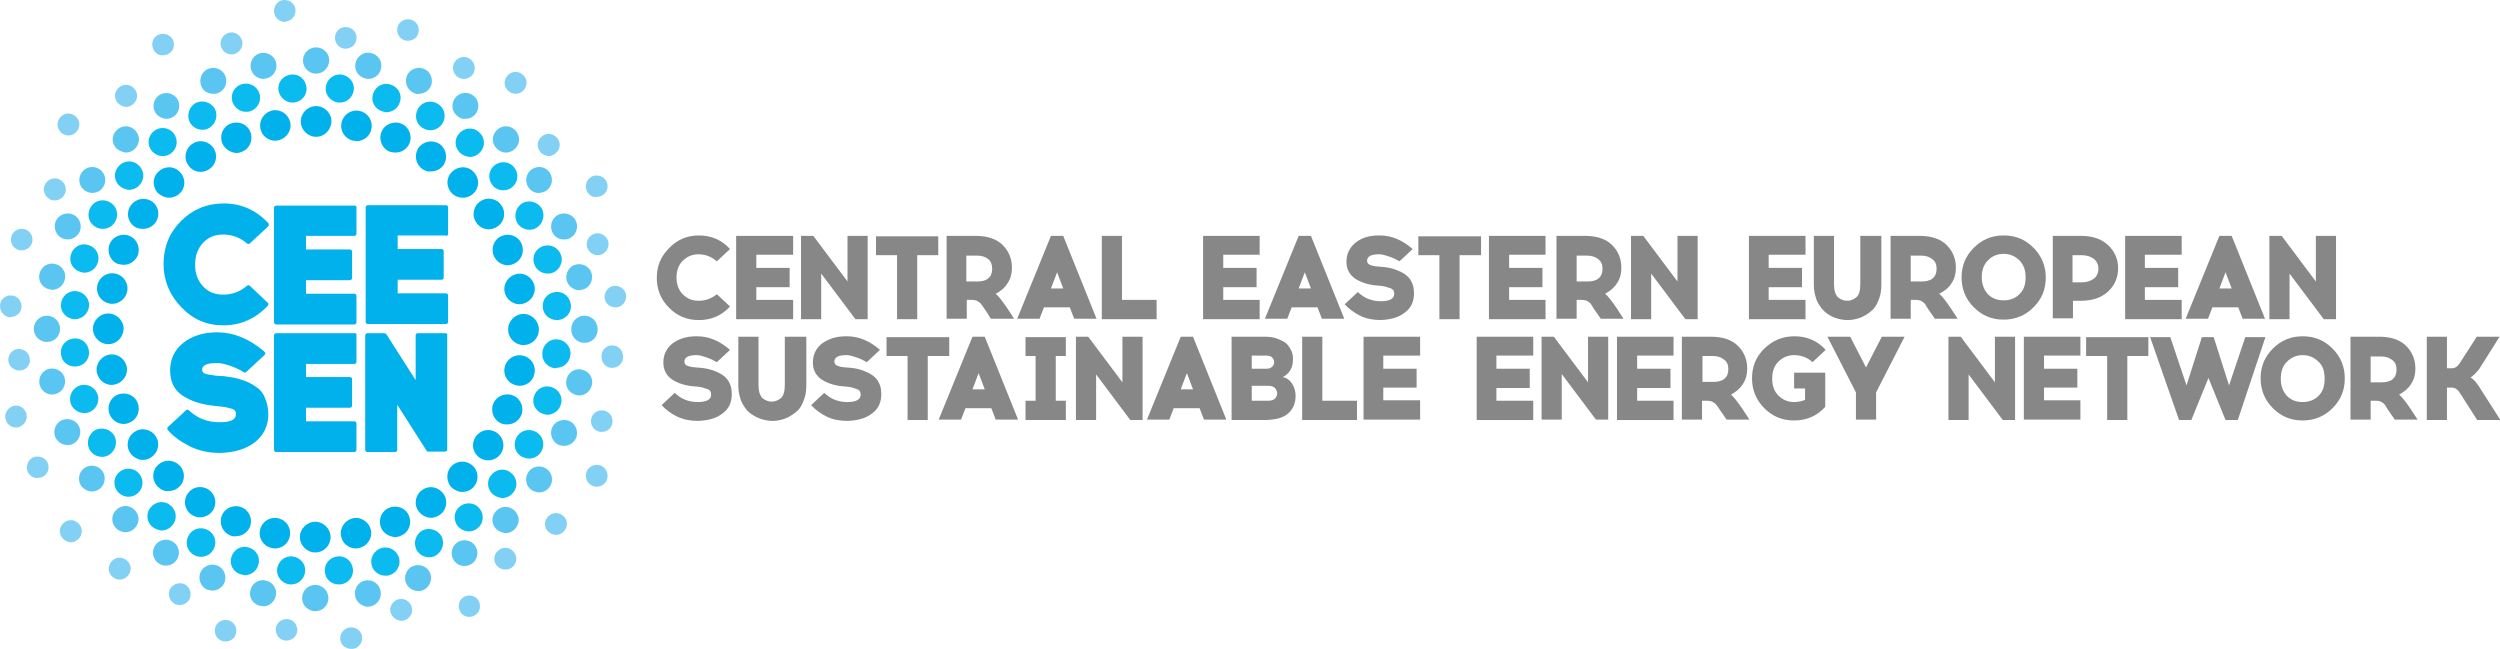 <?xml version="1.0" encoding="utf-8"?>
<!-- Generator: Adobe Illustrator 25.2.3, SVG Export Plug-In . SVG Version: 6.00 Build 0)  -->
<svg version="1.1" id="Layer_1" xmlns="http://www.w3.org/2000/svg" xmlns:xlink="http://www.w3.org/1999/xlink" x="0px" y="0px"
	 viewBox="0 0 570.2 148" style="enable-background:new 0 0 570.2 148;" xml:space="preserve">
<style type="text/css">
	.st0{fill:#878787;}
	.st1{fill:#00B1EB;}
	.st2{fill:#0BBBEF;}
	.st3{fill:#5BC5F2;}
	.st4{fill:#83D0F5;}
</style>
<g>
	<g>
		<g>
			<g>
				<path class="st0" d="M159.4,53.7c2.8,0,5.2,1,7.1,3.1l-3,2.8c-1.2-1-2.5-1.6-4.2-1.6c-1.4,0-2.6,0.5-3.6,1.5
					c-1,1-1.4,2.3-1.4,3.8c0,1.6,0.5,2.9,1.4,3.8c1,1,2.2,1.5,3.6,1.5c1.6,0,3-0.5,4.2-1.5l3,2.8c-1.9,2.1-4.3,3.1-7.1,3.1
					c-2.7,0-4.9-0.9-6.8-2.8c-1.9-1.9-2.8-4.2-2.8-6.8c0-2.7,0.9-4.9,2.8-6.8C154.5,54.6,156.8,53.7,159.4,53.7z"/>
				<path class="st0" d="M172.5,61.1h7.6v4.4h-7.6v2.9h8.4v4.4h-13V53.8h13v4.3h-8.4V61.1z"/>
				<path class="st0" d="M197.9,72.8h-2.8l-7.8-10.4v10.4h-4.6V53.8h2.8l7.8,10.4V53.8h4.6V72.8z"/>
				<path class="st0" d="M209.2,58.2v14.6h-4.6V58.2h-4.8v-4.3H214v4.3H209.2z"/>
				<path class="st0" d="M215.9,53.8h6.7c2.6,0,4.7,0.7,6.1,2.1c1.4,1.4,2.1,3.1,2.1,5.2c0,1.3-0.3,2.5-1,3.5
					c-0.6,1-1.5,1.8-2.7,2.4c0.6,0.5,1.5,1.6,2.7,3.4l1.5,2.3H226l-1-1.6c-0.6-0.8-0.9-1.4-1.2-1.7c-0.2-0.3-0.5-0.5-0.8-0.7
					c-0.3-0.2-0.8-0.3-1.4-0.3h-1.1v4.3h-4.6V53.8z M220.4,58.2v6h2.5c1.1,0,1.9-0.2,2.5-0.7c0.6-0.5,0.9-1.2,0.9-2.2
					c0-1-0.3-1.7-0.9-2.2c-0.6-0.5-1.5-0.8-2.5-0.8H220.4z"/>
				<path class="st0" d="M238.1,70.1l-1,2.6H232l7.7-18.9h2.8l7.6,18.9H245l-1-2.6H238.1z M241.1,62.1l-1.4,3.7h2.8L241.1,62.1z"/>
				<path class="st0" d="M263.8,72.8h-12.5V53.8h4.6v14.6h7.9V72.8z"/>
			</g>
			<g>
				<path class="st0" d="M279,61.1h7.6v4.4H279v2.9h8.3v4.4h-12.9V53.8h12.9v4.3H279V61.1z"/>
				<path class="st0" d="M294.6,70.1l-1,2.6h-5.1l7.7-18.9h2.8l7.6,18.9h-5.1l-1-2.6H294.6z M297.6,62.1l-1.4,3.7h2.8L297.6,62.1z"
					/>
				<path class="st0" d="M314.5,53.7h0.2c2.6,0,5.1,1,7.5,3.1l-3,2.8c-0.7-0.4-1.5-0.8-2.4-1.1c-0.9-0.3-1.6-0.5-2.1-0.5h-0.2
					c-1.8,0-2.7,0.5-2.7,1.5c0,0.2,0.1,0.4,0.2,0.6c0.2,0.2,0.4,0.3,0.7,0.4c0.3,0.1,0.6,0.2,0.8,0.2c0.2,0,0.5,0.1,0.9,0.1l1.2,0.1
					c1,0.1,1.9,0.3,2.7,0.6c0.8,0.3,1.5,0.6,2.2,1.1c0.7,0.5,1.2,1.1,1.5,1.8c0.4,0.8,0.5,1.6,0.5,2.6c0,1.8-0.7,3.3-2.1,4.3
					c-1.4,1.1-3.2,1.6-5.5,1.7H315c-1.8,0-3.4-0.3-4.8-1c-1.4-0.7-2.6-1.6-3.5-2.6l3-2.8c1.4,1.4,3.2,2.1,5.2,2.1h0.1
					c2,0,3-0.6,3-1.7c0-0.3-0.1-0.6-0.2-0.8c-0.2-0.2-0.4-0.4-0.8-0.5c-0.3-0.1-0.7-0.2-0.9-0.3c-0.3-0.1-0.6-0.1-1.1-0.2l-1.2-0.1
					c-2-0.2-3.6-0.8-4.8-1.6c-1.2-0.9-1.9-2.1-1.9-3.8c0-1.8,0.7-3.2,2-4.3C310.6,54.2,312.3,53.7,314.5,53.7z"/>
				<path class="st0" d="M332.9,58.2v14.6h-4.6V58.2h-4.8v-4.3h14.3v4.3H332.9z"/>
				<path class="st0" d="M344.2,61.1h7.6v4.4h-7.6v2.9h8.3v4.4h-12.9V53.8h12.9v4.3h-8.3V61.1z"/>
				<path class="st0" d="M355,53.8h6.6c2.6,0,4.7,0.7,6.1,2.1c1.4,1.4,2.1,3.1,2.1,5.2c0,1.3-0.3,2.5-1,3.5c-0.6,1-1.6,1.8-2.7,2.4
					c0.6,0.5,1.5,1.6,2.7,3.4l1.5,2.3h-5.2l-1.1-1.6c-0.6-0.8-0.9-1.4-1.1-1.7c-0.2-0.3-0.5-0.5-0.8-0.7c-0.3-0.2-0.8-0.3-1.4-0.3
					h-1.1v4.3H355V53.8z M359.6,58.2v6h2.5c1,0,1.9-0.2,2.5-0.7c0.6-0.5,0.9-1.2,0.9-2.2c0-1-0.3-1.7-1-2.2
					c-0.6-0.5-1.5-0.8-2.5-0.8H359.6z"/>
				<path class="st0" d="M387.2,72.8h-2.8l-7.8-10.4v10.4H372V53.8h2.8l7.8,10.4V53.8h4.6V72.8z"/>
			</g>
			<g>
				<path class="st0" d="M403.4,61.1h7.6v4.4h-7.6v2.9h8.4v4.4h-12.9V53.8h12.9v4.3h-8.4V61.1z"/>
				<path class="st0" d="M429.1,53.8V65c0,1.3-0.2,2.5-0.7,3.6c-0.4,1.1-1,1.9-1.8,2.5c-0.7,0.6-1.6,1.1-2.4,1.4
					c-0.9,0.3-1.8,0.5-2.8,0.5c-1,0-1.9-0.2-2.8-0.5c-0.9-0.3-1.7-0.8-2.4-1.4c-0.7-0.6-1.3-1.5-1.8-2.5c-0.4-1.1-0.7-2.2-0.7-3.6
					V53.8h4.6v11c0,1.4,0.3,2.4,0.9,3c0.6,0.5,1.3,0.8,2.1,0.8c0.8,0,1.5-0.3,2.1-0.8c0.6-0.5,0.9-1.5,0.9-3v-11H429.1z"/>
				<path class="st0" d="M431.2,53.8h6.7c2.6,0,4.7,0.7,6.1,2.1c1.4,1.4,2.1,3.1,2.1,5.2c0,1.3-0.3,2.5-1,3.5
					c-0.6,1-1.6,1.8-2.8,2.4c0.6,0.5,1.5,1.6,2.7,3.4l1.5,2.3h-5.2l-1.1-1.6c-0.6-0.8-0.9-1.4-1.1-1.7c-0.2-0.3-0.5-0.5-0.8-0.7
					c-0.3-0.2-0.8-0.3-1.4-0.3h-1.1v4.3h-4.6V53.8z M435.8,58.2v6h2.5c1,0,1.9-0.2,2.5-0.7c0.6-0.5,0.9-1.2,0.9-2.2
					c0-1-0.3-1.7-1-2.2c-0.6-0.5-1.5-0.8-2.5-0.8H435.8z"/>
				<path class="st0" d="M450.2,56.5c1.9-1.9,4.1-2.8,6.8-2.8c2.7,0,4.9,0.9,6.8,2.8c1.9,1.9,2.8,4.2,2.8,6.8c0,2.7-0.9,4.9-2.8,6.8
					c-1.9,1.9-4.2,2.8-6.8,2.8c-2.7,0-4.9-0.9-6.8-2.8c-1.9-1.9-2.8-4.2-2.8-6.8C447.4,60.6,448.3,58.4,450.2,56.5z M460.6,59.4
					c-1-1-2.2-1.5-3.6-1.5c-1.4,0-2.7,0.5-3.6,1.5c-1,1-1.4,2.3-1.4,3.8c0,1.6,0.5,2.9,1.4,3.9c1,1,2.2,1.4,3.6,1.4
					c1.5,0,2.7-0.5,3.6-1.4c1-1,1.4-2.2,1.4-3.9C462,61.7,461.6,60.4,460.6,59.4z"/>
				<path class="st0" d="M468.2,53.8h6.4c2.7,0,4.7,0.7,6.2,2.1c1.5,1.4,2.3,3.2,2.3,5.3c0,2.1-0.8,3.9-2.3,5.3
					c-1.5,1.4-3.6,2.1-6.2,2.1h-1.8v4h-4.6V53.8z M472.7,64.4h2.1c1.1,0,2-0.3,2.7-0.8c0.7-0.5,1.1-1.3,1.1-2.3c0-1-0.4-1.8-1.1-2.3
					c-0.7-0.5-1.6-0.8-2.7-0.8h-2.1V64.4z"/>
				<path class="st0" d="M489.2,61.1h7.6v4.4h-7.6v2.9h8.4v4.4h-12.9V53.8h12.9v4.3h-8.4V61.1z"/>
				<path class="st0" d="M504.6,70.1l-1,2.6h-5.1l7.7-18.9h2.8l7.6,18.9h-5.1l-1-2.6H504.6z M507.6,62.1l-1.4,3.7h2.8L507.6,62.1z"
					/>
				<path class="st0" d="M532.8,72.8H530l-7.8-10.4v10.4h-4.6V53.8h2.8l7.8,10.4V53.8h4.6V72.8z"/>
			</g>
			<g>
				<path class="st0" d="M158.8,76.7h0.2c2.6,0,5.1,1,7.5,3.1l-3,2.8c-0.7-0.4-1.5-0.8-2.4-1.1c-0.9-0.3-1.6-0.5-2.1-0.5h-0.2
					c-1.8,0-2.7,0.5-2.7,1.5c0,0.2,0.1,0.4,0.2,0.6c0.1,0.2,0.4,0.3,0.7,0.4c0.3,0.1,0.6,0.2,0.8,0.2c0.2,0,0.5,0.1,0.9,0.1l1.2,0.1
					c1,0.1,1.9,0.3,2.8,0.6c0.8,0.3,1.5,0.6,2.2,1.1c0.7,0.5,1.2,1.1,1.5,1.8c0.4,0.8,0.5,1.6,0.5,2.6c0,1.8-0.7,3.3-2.1,4.3
					c-1.4,1.1-3.2,1.6-5.5,1.7h-0.1c-1.8,0-3.3-0.3-4.8-1c-1.4-0.7-2.6-1.6-3.5-2.6l3-2.8c1.4,1.4,3.2,2.1,5.2,2.1h0.1
					c2,0,3-0.6,3-1.7c0-0.3-0.1-0.6-0.2-0.8c-0.2-0.2-0.4-0.4-0.8-0.5c-0.3-0.1-0.7-0.2-0.9-0.3c-0.3-0.1-0.6-0.1-1.1-0.2l-1.2-0.1
					c-2-0.2-3.6-0.8-4.8-1.6c-1.2-0.9-1.9-2.1-1.9-3.8c0-1.8,0.7-3.2,2-4.3C154.9,77.2,156.7,76.7,158.8,76.7z"/>
				<path class="st0" d="M183.9,76.8V88c0,1.3-0.2,2.5-0.7,3.6c-0.4,1.1-1,1.9-1.8,2.5c-0.8,0.6-1.6,1.1-2.4,1.4
					c-0.9,0.3-1.8,0.5-2.8,0.5c-1,0-1.9-0.2-2.8-0.5c-0.9-0.3-1.7-0.8-2.5-1.4c-0.7-0.6-1.3-1.5-1.8-2.5c-0.4-1.1-0.7-2.2-0.7-3.6
					V76.8h4.6v11c0,1.4,0.3,2.4,0.9,3c0.6,0.5,1.3,0.8,2.1,0.8c0.8,0,1.5-0.3,2.1-0.8c0.6-0.5,0.9-1.5,0.9-3v-11H183.9z"/>
				<path class="st0" d="M193,76.7h0.2c2.6,0,5.1,1,7.5,3.1l-3,2.8c-0.7-0.4-1.5-0.8-2.4-1.1c-0.9-0.3-1.6-0.5-2.1-0.5H193
					c-1.8,0-2.7,0.5-2.7,1.5c0,0.2,0.1,0.4,0.2,0.6c0.2,0.2,0.4,0.3,0.7,0.4c0.3,0.1,0.6,0.2,0.8,0.2c0.2,0,0.5,0.1,0.9,0.1l1.2,0.1
					c1,0.1,1.9,0.3,2.7,0.6c0.8,0.3,1.5,0.6,2.2,1.1c0.7,0.5,1.2,1.1,1.5,1.8c0.4,0.8,0.5,1.6,0.5,2.6c0,1.8-0.7,3.3-2.1,4.3
					c-1.4,1.1-3.2,1.6-5.5,1.7h-0.1c-1.8,0-3.4-0.3-4.8-1c-1.4-0.7-2.6-1.6-3.5-2.6l3-2.8c1.4,1.4,3.2,2.1,5.2,2.1h0.1
					c2,0,3-0.6,3-1.7c0-0.3-0.1-0.6-0.2-0.8c-0.2-0.2-0.4-0.4-0.8-0.5c-0.3-0.1-0.7-0.2-0.9-0.3c-0.3-0.1-0.6-0.1-1.1-0.2l-1.2-0.1
					c-2-0.2-3.6-0.8-4.8-1.6c-1.2-0.9-1.9-2.1-1.9-3.8c0-1.8,0.7-3.2,2-4.3C189.1,77.2,190.8,76.7,193,76.7z"/>
				<path class="st0" d="M211.6,81.2v14.6H207V81.2h-4.8v-4.3h14.3v4.3H211.6z"/>
				<path class="st0" d="M220.2,93.1l-1,2.6h-5.1l7.7-18.9h2.8l7.6,18.9h-5.1l-1-2.6H220.2z M223.2,85.1l-1.4,3.7h2.8L223.2,85.1z"
					/>
				<path class="st0" d="M240.8,91.4h2.3v4.4h-9.2v-4.4h2.3V81.2h-2.3v-4.3h9.2v4.3h-2.3V91.4z"/>
				<path class="st0" d="M260.6,95.8h-2.8L250,85.4v10.4h-4.6V76.8h2.8l7.8,10.4V76.8h4.6V95.8z"/>
				<path class="st0" d="M267.7,93.1l-1,2.6h-5.1l7.7-18.9h2.8l7.6,18.9h-5.1l-1-2.6H267.7z M270.7,85.1l-1.4,3.7h2.8L270.7,85.1z"
					/>
				<path class="st0" d="M280.9,76.8h7.5c1.1,0,2,0.1,2.8,0.4c0.8,0.3,1.4,0.6,1.9,0.9c0.5,0.4,0.8,0.8,1.1,1.3
					c0.3,0.5,0.5,0.9,0.6,1.4c0.1,0.4,0.1,0.8,0.1,1.2c0,1.9-0.8,3.2-2.3,4c0.9,0.2,1.6,0.7,2.1,1.5c0.5,0.8,0.8,1.7,0.8,2.8
					c0,1.7-0.6,3-1.7,4c-1.1,1-3,1.5-5.5,1.5h-7.4V76.8z M285.5,81.2v2.9h3.4c0.6,0,1-0.2,1.3-0.5c0.3-0.3,0.4-0.6,0.4-1
					c0-0.4-0.1-0.7-0.4-1c-0.2-0.3-0.7-0.5-1.3-0.5H285.5z M285.5,88v3.4h3.8c0.7,0,1.2-0.2,1.5-0.5c0.3-0.3,0.5-0.7,0.5-1.2
					c0-0.4-0.2-0.8-0.5-1.2c-0.3-0.3-0.8-0.5-1.4-0.5H285.5z"/>
				<path class="st0" d="M309.5,95.8H297V76.8h4.6v14.6h7.9V95.8z"/>
				<path class="st0" d="M315.5,84.1h7.6v4.3h-7.6v2.9h8.4v4.4h-12.9V76.8h12.9v4.3h-8.4V84.1z"/>
			</g>
			<g>
				<path class="st0" d="M341.3,84.1h7.6v4.4h-7.6v2.9h8.4v4.4h-12.9V76.8h12.9v4.3h-8.4V84.1z"/>
				<path class="st0" d="M366.7,95.7H364l-7.8-10.4v10.4h-4.6V76.8h2.8l7.8,10.4V76.8h4.6V95.7z"/>
				<path class="st0" d="M373.4,84.1h7.6v4.4h-7.6v2.9h8.3v4.4h-12.9V76.8h12.9v4.3h-8.3V84.1z"/>
				<path class="st0" d="M383.7,76.8h6.6c2.6,0,4.7,0.7,6.1,2.1c1.4,1.4,2.1,3.1,2.1,5.2c0,1.3-0.3,2.5-1,3.5
					c-0.6,1-1.6,1.8-2.7,2.4c0.6,0.5,1.5,1.6,2.7,3.4l1.5,2.3h-5.2l-1.1-1.6c-0.6-0.8-0.9-1.4-1.2-1.7c-0.2-0.3-0.5-0.5-0.8-0.7
					c-0.3-0.2-0.8-0.3-1.4-0.3h-1.1v4.3h-4.6V76.8z M388.3,81.1v6h2.5c1,0,1.9-0.2,2.5-0.7c0.6-0.5,0.9-1.2,0.9-2.2
					c0-1-0.3-1.7-1-2.2c-0.6-0.5-1.5-0.8-2.5-0.8H388.3z"/>
				<path class="st0" d="M409.3,76.7c2.8,0,5.2,1,7.1,3.1l-3,2.8c-1.1-1-2.5-1.6-4.2-1.6c-1.4,0-2.6,0.5-3.6,1.5
					c-1,1-1.4,2.3-1.4,3.9c0,1.6,0.5,2.9,1.4,3.8c1,1,2.2,1.5,3.6,1.5c0.9,0,1.8-0.2,2.5-0.5v-2.6h-2.5V85h7.1v7.8
					c-1.9,2.1-4.3,3.1-7.1,3.1c-2.7,0-4.9-0.9-6.8-2.8c-1.9-1.9-2.8-4.2-2.8-6.8c0-2.7,0.9-4.9,2.8-6.8
					C404.4,77.6,406.6,76.7,409.3,76.7z"/>
				<path class="st0" d="M427.9,95.7h-4.6v-6.2l-6.5-12.7h5.2l3.6,7l3.6-7h5.2l-6.5,12.7V95.7z"/>
			</g>
			<g>
				<path class="st0" d="M459.6,95.8h-2.8L449,85.4v10.4h-4.6V76.8h2.8l7.8,10.4V76.8h4.6V95.8z"/>
				<path class="st0" d="M466.2,84.1h7.6v4.3h-7.6v2.9h8.3v4.4h-12.9V76.8h12.9v4.3h-8.3V84.1z"/>
				<path class="st0" d="M485.2,81.2v14.6h-4.6V81.2h-4.8v-4.3H490v4.3H485.2z"/>
				<path class="st0" d="M510.4,95.8h-2.8l-3.9-9.6l-3.9,9.6h-2.8l-6.6-18.9h4.6l3.7,11l3.5-11h2.7l3.5,11l3.7-11h4.6L510.4,95.8z"
					/>
				<path class="st0" d="M518.4,79.5c1.9-1.9,4.1-2.8,6.8-2.8c2.7,0,4.9,0.9,6.8,2.8c1.9,1.9,2.8,4.2,2.8,6.8c0,2.7-0.9,4.9-2.8,6.8
					c-1.9,1.9-4.2,2.8-6.8,2.8c-2.7,0-4.9-0.9-6.8-2.8c-1.9-1.9-2.8-4.2-2.8-6.8C515.6,83.6,516.5,81.4,518.4,79.5z M528.8,82.5
					c-1-1-2.2-1.5-3.6-1.5c-1.4,0-2.6,0.5-3.6,1.5c-1,1-1.4,2.3-1.4,3.9c0,1.6,0.5,2.9,1.4,3.9c1,1,2.2,1.4,3.6,1.4
					c1.5,0,2.7-0.5,3.6-1.4c1-1,1.4-2.2,1.4-3.9C530.2,84.7,529.8,83.4,528.8,82.5z"/>
				<path class="st0" d="M536.1,76.8h6.6c2.6,0,4.7,0.7,6.1,2.1c1.4,1.4,2.1,3.1,2.1,5.2c0,1.3-0.3,2.5-1,3.5
					c-0.6,1-1.6,1.8-2.7,2.4c0.6,0.5,1.5,1.6,2.7,3.4l1.5,2.3h-5.2l-1.1-1.6c-0.6-0.8-0.9-1.4-1.1-1.7c-0.2-0.3-0.5-0.5-0.8-0.7
					c-0.3-0.2-0.8-0.3-1.4-0.3h-1.1v4.3h-4.6V76.8z M540.7,81.2v6h2.5c1,0,1.9-0.2,2.5-0.7c0.6-0.5,0.9-1.2,0.9-2.2
					c0-1-0.3-1.7-1-2.2c-0.6-0.5-1.5-0.8-2.5-0.8H540.7z"/>
				<path class="st0" d="M565,95.8l-3.9-6.1c-0.3-0.5-0.6-0.8-0.9-1c-0.3-0.2-0.6-0.3-1.1-0.3h-1v7.4h-4.6V76.8h4.6V84h1
					c0.5,0,0.8-0.1,1.1-0.3c0.3-0.2,0.6-0.5,0.9-1l3.8-5.9h5.2l-4.6,7.3c-0.6,0.8-1.3,1.5-2,2c0.7,0.4,1.3,1.1,2,2.2l4.8,7.5H565z"
					/>
			</g>
		</g>
	</g>
	<g>
		<g>
			<path class="st1" d="M71.9,126c-1.9,0-3.5-1.6-3.5-3.5l0,0c0-1.9,1.6-3.5,3.5-3.5l0,0c1.9,0,3.5,1.6,3.5,3.5l0,0
				C75.4,124.4,73.9,126,71.9,126L71.9,126C72,126,71.9,126,71.9,126z M77.8,122.3c-0.4-1.9,0.9-3.7,2.7-4.1l0,0
				c1.9-0.4,3.7,0.9,4.1,2.7l0,0c0.4,1.9-0.9,3.7-2.7,4.1l0,0c-0.2,0-0.4,0.1-0.7,0.1l0,0C79.6,125.1,78.1,124,77.8,122.3z M62,125
				c-1.9-0.4-3.1-2.2-2.7-4.1l0,0c0.4-1.9,2.2-3.1,4.1-2.7l0,0c1.9,0.4,3.1,2.2,2.7,4.1l0,0c-0.3,1.7-1.8,2.8-3.4,2.8l0,0
				C62.5,125.1,62.3,125,62,125z M86.9,120.3c-0.7-1.8,0.1-3.8,1.9-4.5l0,0l0,0l0,0c1.8-0.7,3.8,0.1,4.5,1.9l0,0
				c0.7,1.8-0.1,3.8-1.9,4.5l0,0c-0.4,0.2-0.9,0.3-1.3,0.3l0,0C88.7,122.4,87.4,121.6,86.9,120.3z M52.5,122.1
				c-1.8-0.7-2.6-2.8-1.9-4.5l0,0c0.7-1.8,2.8-2.6,4.5-1.9l0,0c1.8,0.7,2.6,2.8,1.9,4.5l0,0c-0.6,1.3-1.8,2.1-3.2,2.1l0,0
				C53.4,122.4,52.9,122.3,52.5,122.1z M95.4,116.5c-1.1-1.6-0.6-3.8,1-4.8l0,0l0,0l0,0c1.6-1.1,3.7-0.6,4.8,1l0,0
				c1.1,1.6,0.6,3.8-1,4.8l0,0c-0.6,0.4-1.3,0.6-1.9,0.6l0,0C97.2,118.1,96.1,117.5,95.4,116.5z M43.7,117.4c-1.6-1.1-2-3.2-0.9-4.8
				l0,0c1.1-1.6,3.2-2,4.8-0.9l0,0l0,0l0,0c1.6,1.1,2,3.2,0.9,4.8l0,0c-0.7,1-1.8,1.5-2.9,1.5l0,0C45,118,44.3,117.8,43.7,117.4z
				 M103,111.2c-1.3-1.4-1.3-3.6,0-4.9l0,0c1.4-1.4,3.6-1.3,4.9,0l0,0c1.4,1.4,1.3,3.6,0,4.9l0,0c-0.7,0.7-1.6,1-2.5,1l0,0
				C104.6,112.2,103.7,111.8,103,111.2z M36,111c-1.4-1.4-1.4-3.6,0-4.9l0,0c1.4-1.4,3.6-1.3,4.9,0l0,0c1.4,1.4,1.4,3.6,0,4.9l0,0
				c-0.7,0.7-1.6,1-2.5,1l0,0C37.6,112.1,36.7,111.7,36,111z M109.4,104.4c-1.6-1.1-2-3.2-0.9-4.8l0,0l0,0l0,0
				c1.1-1.6,3.2-2,4.8-0.9l0,0c1.6,1.1,2,3.2,0.9,4.8l0,0c-0.7,1-1.8,1.5-2.9,1.5l0,0C110.7,105,110,104.8,109.4,104.4z M29.7,103.3
				c-1.1-1.6-0.6-3.8,1-4.8l0,0c1.6-1.1,3.8-0.6,4.8,1l0,0c1.1,1.6,0.6,3.7-1,4.8l0,0c-0.6,0.4-1.3,0.6-1.9,0.6l0,0
				C31.5,104.9,30.4,104.3,29.7,103.3z M114.4,96.6c-1.8-0.7-2.6-2.8-1.9-4.5l0,0l0,0l0,0c0.7-1.8,2.8-2.6,4.5-1.9l0,0
				c1.8,0.7,2.6,2.8,1.9,4.5v0c-0.6,1.3-1.8,2.1-3.2,2.1l0,0C115.3,96.8,114.9,96.8,114.4,96.6z M25,94.5c-0.7-1.8,0.1-3.8,1.9-4.5
				l0,0c1.8-0.7,3.8,0.1,4.5,1.9l0,0l0,0l0,0c0.7,1.8-0.1,3.8-1.9,4.5l0,0c-0.4,0.2-0.9,0.3-1.3,0.3l0,0
				C26.9,96.7,25.6,95.9,25,94.5z M117.8,87.9c-1.9-0.4-3.1-2.2-2.7-4.1l0,0c0.4-1.9,2.2-3.1,4.1-2.7l0,0c1.9,0.4,3.1,2.2,2.7,4.1
				l0,0c-0.3,1.7-1.8,2.8-3.4,2.8l0,0C118.3,88,118,87.9,117.8,87.9z M22.1,85c-0.4-1.9,0.9-3.7,2.7-4.1l0,0
				c1.9-0.4,3.7,0.9,4.1,2.7l0,0l0,0l0,0c0.4,1.9-0.9,3.7-2.7,4.1l0,0c-0.2,0-0.4,0.1-0.7,0.1l0,0C23.9,87.8,22.5,86.7,22.1,85z
				 M119.4,78.7c-1.9,0-3.5-1.6-3.5-3.5l0,0c0,0,0,0,0-0.1l0,0c0,0,0,0,0,0l0,0c0-1.9,1.6-3.5,3.5-3.5l0,0c1.9,0,3.5,1.6,3.5,3.5
				l0,0c0,0,0,0,0,0.1l0,0c0,0,0,0,0,0l0,0C122.9,77.2,121.3,78.7,119.4,78.7L119.4,78.7L119.4,78.7z M24.7,78.5
				c-1.9,0-3.5-1.6-3.5-3.5l0,0c0-1.9,1.6-3.5,3.5-3.5l0,0c1.9,0,3.5,1.6,3.5,3.5l0,0C28.1,77,26.6,78.5,24.7,78.5L24.7,78.5
				L24.7,78.5z M115.1,66.6c-0.4-1.9,0.9-3.7,2.7-4.1l0,0c1.9-0.4,3.7,0.8,4.1,2.7l0,0c0.4,1.9-0.9,3.7-2.7,4.1l0,0
				c-0.2,0-0.5,0.1-0.7,0.1l0,0C116.9,69.4,115.4,68.2,115.1,66.6z M24.9,69.2c-1.9-0.4-3.1-2.2-2.7-4.1l0,0
				c0.4-1.9,2.2-3.1,4.1-2.7l0,0c1.9,0.4,3.1,2.2,2.7,4.1l0,0l0,0l0,0c-0.3,1.6-1.8,2.8-3.4,2.8l0,0C25.3,69.3,25.1,69.3,24.9,69.2z
				 M112.6,58.3c-0.7-1.8,0.1-3.8,1.9-4.5l0,0c1.8-0.7,3.8,0.1,4.5,1.9l0,0c0.7,1.8-0.1,3.8-1.9,4.5l0,0c-0.4,0.2-0.9,0.3-1.3,0.3
				l0,0C114.5,60.5,113.2,59.7,112.6,58.3z M26.9,60.2c-1.8-0.7-2.6-2.8-1.9-4.5l0,0c0.7-1.8,2.8-2.6,4.5-1.9l0,0
				c1.8,0.7,2.6,2.8,1.9,4.5l0,0c-0.6,1.3-1.8,2.1-3.2,2.1l0,0C27.8,60.4,27.4,60.3,26.9,60.2z M108.6,50.7L108.6,50.7L108.6,50.7
				c-1.1-1.6-0.6-3.8,1-4.8l0,0c1.6-1.1,3.8-0.6,4.8,1l0,0c1.1,1.6,0.6,3.8-1,4.8l0,0c-0.6,0.4-1.3,0.6-1.9,0.6l0,0
				C110.3,52.3,109.2,51.7,108.6,50.7z M30.7,51.7c-1.6-1.1-2-3.2-0.9-4.8l0,0c1.1-1.6,3.2-2,4.8-1l0,0c1.6,1.1,2,3.2,0.9,4.8l0,0
				c-0.7,1-1.8,1.5-2.9,1.5l0,0C32,52.2,31.3,52.1,30.7,51.7z M103.1,44.1c-1.4-1.4-1.4-3.6,0-4.9l0,0c1.4-1.4,3.6-1.4,4.9,0l0,0
				c1.4,1.4,1.4,3.6,0,4.9l0,0c-0.7,0.7-1.6,1-2.4,1l0,0C104.7,45.1,103.8,44.8,103.1,44.1z M36.1,44.1c-1.4-1.4-1.4-3.6,0-4.9l0,0
				c1.4-1.4,3.6-1.4,4.9,0l0,0c1.4,1.4,1.4,3.6,0,4.9l0,0c-0.7,0.7-1.6,1-2.5,1l0,0C37.7,45.1,36.8,44.7,36.1,44.1z M96.4,38.6
				c-1.6-1.1-2-3.2-1-4.8l0,0c1.1-1.6,3.2-2,4.8-1l0,0c1.6,1.1,2,3.2,1,4.8l0,0c-0.7,1-1.8,1.5-2.9,1.5l0,0
				C97.7,39.2,97,39,96.4,38.6z M42.9,37.6c-1.1-1.6-0.6-3.8,1-4.8l0,0c1.6-1.1,3.8-0.6,4.8,1l0,0c1.1,1.6,0.6,3.8-1,4.8l0,0
				c-0.6,0.4-1.3,0.6-1.9,0.6l0,0C44.6,39.2,43.5,38.6,42.9,37.6z M88.9,34.6c-1.8-0.7-2.6-2.8-1.9-4.5l0,0c0.7-1.8,2.8-2.6,4.5-1.9
				l0,0c1.8,0.7,2.6,2.8,1.9,4.5l0,0c-0.6,1.3-1.8,2.1-3.2,2.1l0,0C89.7,34.8,89.3,34.7,88.9,34.6z M50.7,32.7
				c-0.7-1.8,0.1-3.8,1.9-4.5l0,0c1.8-0.7,3.8,0.1,4.5,1.9l0,0c0.7,1.8-0.1,3.8-1.9,4.5l0,0c-0.4,0.2-0.9,0.3-1.3,0.3l0,0
				C52.6,34.8,51.3,34,50.7,32.7z M80.6,32.1c-1.9-0.4-3.1-2.2-2.7-4.1l0,0c0.4-1.9,2.2-3.1,4.1-2.7l0,0c1.9,0.4,3.1,2.2,2.7,4.1
				l0,0c-0.3,1.7-1.8,2.8-3.4,2.8l0,0C81.1,32.1,80.9,32.1,80.6,32.1z M59.4,29.3c-0.4-1.9,0.9-3.7,2.7-4.1l0,0
				c1.9-0.4,3.7,0.9,4.1,2.7l0,0c0.4,1.9-0.9,3.7-2.7,4.1l0,0c-0.2,0-0.5,0.1-0.7,0.1l0,0C61.2,32.1,59.7,31,59.4,29.3z M72.1,31.2
				c-1.9,0-3.5-1.6-3.5-3.5l0,0c0-1.9,1.6-3.5,3.5-3.5l0,0c1.9,0,3.5,1.6,3.5,3.5l0,0C75.5,29.7,74,31.2,72.1,31.2L72.1,31.2
				L72.1,31.2z"/>
		</g>
		<g>
			<path class="st2" d="M74.1,130.4c-0.2-1.8,1.1-3.3,2.9-3.5l0,0c1.8-0.2,3.3,1.1,3.5,2.9l0,0c0.2,1.8-1.1,3.3-2.9,3.5l0,0
				c-0.1,0-0.2,0-0.3,0l0,0C75.6,133.3,74.2,132.1,74.1,130.4z M66.1,133.3c-1.8-0.2-3.1-1.8-2.9-3.5l0,0c0.2-1.8,1.8-3.1,3.5-2.9
				l0,0c1.8,0.2,3.1,1.8,2.9,3.5l0,0c-0.2,1.7-1.6,2.9-3.2,2.9l0,0C66.3,133.3,66.2,133.3,66.1,133.3z M84.8,129
				c-0.5-1.7,0.5-3.5,2.2-4l0,0c1.7-0.5,3.5,0.5,4,2.2l0,0c0.5,1.7-0.5,3.5-2.2,4l0,0c-0.3,0.1-0.6,0.1-0.9,0.1l0,0
				C86.5,131.3,85.2,130.4,84.8,129z M54.9,131L54.9,131c-1.7-0.5-2.7-2.3-2.1-4l0,0c0.5-1.7,2.3-2.7,4-2.1l0,0
				c1.7,0.5,2.7,2.3,2.1,4l0,0c-0.4,1.4-1.7,2.3-3.1,2.3l0,0C55.5,131.1,55.2,131.1,54.9,131z M95,125.4c-0.8-1.6-0.2-3.5,1.3-4.4
				l0,0c1.6-0.8,3.5-0.2,4.4,1.3l0,0c0.8,1.6,0.2,3.5-1.3,4.4l0,0c-0.5,0.3-1,0.4-1.5,0.4l0,0C96.7,127.1,95.6,126.5,95,125.4z
				 M44.3,126.6c-1.6-0.8-2.2-2.8-1.3-4.4l0,0c0.8-1.6,2.8-2.2,4.4-1.3l0,0c1.6,0.8,2.2,2.8,1.3,4.4l0,0c-0.6,1.1-1.7,1.7-2.8,1.7
				l0,0C45.3,127,44.8,126.9,44.3,126.6z M104.4,120c-1.1-1.4-0.9-3.4,0.5-4.5l0,0c1.4-1.1,3.4-0.9,4.5,0.5l0,0
				c1.1,1.4,0.9,3.4-0.5,4.5l0,0c-0.6,0.5-1.3,0.7-2,0.7l0,0C106,121.2,105,120.7,104.4,120z M34.8,120.2c-1.4-1.1-1.6-3.2-0.4-4.5
				l0,0c1.1-1.4,3.2-1.6,4.5-0.4l0,0l0,0l0,0c1.4,1.1,1.6,3.2,0.4,4.5l0,0c-0.6,0.8-1.6,1.2-2.5,1.2l0,0
				C36.2,120.9,35.4,120.7,34.8,120.2z M112.5,112.8c-1.4-1.1-1.6-3.2-0.4-4.5l0,0c0,0,0,0,0,0l0,0c1.1-1.4,3.2-1.6,4.5-0.4l0,0
				c1.4,1.1,1.6,3.2,0.4,4.5l0,0c-0.6,0.8-1.6,1.2-2.5,1.2l0,0C113.9,113.5,113.1,113.3,112.5,112.8z M26.8,112.1
				c-1.1-1.4-0.9-3.4,0.5-4.5l0,0c1.4-1.1,3.4-0.9,4.5,0.5l0,0c1.1,1.4,0.9,3.4-0.5,4.5l0,0c-0.6,0.5-1.3,0.7-2,0.7l0,0
				C28.3,113.3,27.4,112.8,26.8,112.1z M119.1,104.2c-1.6-0.8-2.2-2.8-1.3-4.4l0,0c0.8-1.6,2.8-2.2,4.4-1.3l0,0
				c1.6,0.8,2.2,2.8,1.3,4.4v0c-0.6,1.1-1.7,1.7-2.8,1.7l0,0C120.1,104.6,119.6,104.4,119.1,104.2z M20.4,102.5L20.4,102.5
				c-0.8-1.6-0.2-3.5,1.3-4.4l0,0c1.6-0.8,3.5-0.2,4.4,1.3l0,0c0.8,1.6,0.2,3.5-1.3,4.4l0,0c-0.5,0.3-1,0.4-1.5,0.4l0,0
				C22.1,104.2,21,103.6,20.4,102.5z M123.9,94.4c-1.7-0.5-2.7-2.3-2.1-4l0,0c0.5-1.7,2.3-2.7,4-2.1l0,0c1.7,0.5,2.7,2.3,2.1,4l0,0
				c-0.4,1.4-1.7,2.3-3.1,2.3l0,0C124.5,94.6,124.2,94.5,123.9,94.4z M16.1,91.9L16.1,91.9c-0.5-1.7,0.5-3.5,2.2-4l0,0
				c1.7-0.5,3.5,0.5,4,2.2l0,0c0.5,1.7-0.5,3.5-2.2,4l0,0c-0.3,0.1-0.6,0.1-0.9,0.1l0,0C17.8,94.2,16.5,93.3,16.1,91.9z M126.6,84
				c-1.8-0.2-3.1-1.8-2.9-3.5l0,0c0,0,0,0,0-0.1l0,0c0,0,0,0,0-0.1l0,0l0,0l0,0c0.2-1.8,1.8-3.1,3.5-2.9l0,0
				c1.8,0.2,3.1,1.8,2.9,3.5l0,0c0,0,0,0,0,0l0,0c0,0,0,0,0,0.1l0,0c-0.2,1.7-1.6,2.9-3.2,2.9l0,0C126.8,84,126.7,84,126.6,84z
				 M13.9,80.7c-0.2-1.8,1.1-3.3,2.9-3.5l0,0c1.8-0.2,3.3,1.1,3.5,2.9l0,0c0.2,1.8-1.1,3.3-2.9,3.5l0,0c-0.1,0-0.2,0-0.3,0l0,0
				C15.4,83.6,14,82.4,13.9,80.7z M123.8,70.1c-0.2-1.8,1.1-3.3,2.9-3.5l0,0c1.8-0.2,3.3,1.1,3.5,2.9l0,0c0.2,1.8-1.1,3.3-2.9,3.5
				l0,0c-0.1,0-0.2,0-0.3,0l0,0C125.4,73,123.9,71.8,123.8,70.1z M16.8,72.8c-1.8-0.2-3.1-1.8-2.9-3.5l0,0c0.2-1.8,1.8-3.1,3.5-2.9
				l0,0c1.8,0.2,3.1,1.8,2.9,3.5l0,0l0,0l0,0c-0.2,1.7-1.6,2.9-3.2,2.9l0,0C17,72.8,16.9,72.8,16.8,72.8z M121.8,60.1L121.8,60.1
				L121.8,60.1c-0.5-1.7,0.4-3.5,2.2-4l0,0c1.7-0.5,3.5,0.5,4,2.2l0,0c0.5,1.7-0.5,3.5-2.2,4l0,0c-0.3,0.1-0.6,0.1-0.9,0.1l0,0
				C123.5,62.4,122.2,61.5,121.8,60.1z M18.3,62c-1.7-0.5-2.7-2.3-2.1-4l0,0c0.5-1.7,2.3-2.7,4-2.1l0,0c1.7,0.5,2.7,2.3,2.1,4l0,0
				c-0.4,1.4-1.7,2.3-3.1,2.3l0,0C18.9,62.2,18.6,62.1,18.3,62z M117.9,50.7c-0.8-1.6-0.2-3.5,1.3-4.4l0,0c1.6-0.8,3.5-0.2,4.4,1.3
				l0,0c0.8,1.6,0.2,3.5-1.3,4.4l0,0c-0.5,0.3-1,0.4-1.5,0.4l0,0C119.6,52.4,118.5,51.8,117.9,50.7z M21.9,51.8
				c-1.6-0.8-2.2-2.8-1.3-4.4l0,0c0.8-1.6,2.8-2.2,4.4-1.3l0,0c1.6,0.8,2.2,2.8,1.3,4.4l0,0c-0.6,1.1-1.7,1.7-2.8,1.7l0,0
				C22.9,52.2,22.4,52.1,21.9,51.8z M112.3,42.2c-1.1-1.4-0.9-3.4,0.5-4.5l0,0c1.4-1.1,3.4-0.9,4.5,0.5l0,0c1.1,1.4,0.9,3.4-0.5,4.5
				l0,0c-0.6,0.5-1.3,0.7-2,0.7l0,0C113.8,43.4,112.9,43,112.3,42.2z M27.4,42.5c-1.4-1.1-1.6-3.2-0.4-4.5l0,0
				c1.1-1.4,3.2-1.6,4.5-0.4l0,0c1.4,1.1,1.6,3.2,0.4,4.5l0,0c-0.6,0.8-1.6,1.2-2.5,1.2l0,0C28.7,43.2,28,43,27.4,42.5z M105.1,35
				c-1.4-1.1-1.6-3.2-0.4-4.5l0,0c1.1-1.4,3.2-1.6,4.5-0.4l0,0c1.4,1.1,1.6,3.2,0.4,4.5l0,0c-0.6,0.8-1.6,1.2-2.5,1.2l0,0
				C106.4,35.7,105.7,35.5,105.1,35z M34.6,34.4c-1.1-1.4-0.9-3.4,0.5-4.5l0,0c1.4-1.1,3.4-0.9,4.5,0.5l0,0c1.1,1.4,0.9,3.4-0.5,4.5
				l0,0c-0.6,0.5-1.3,0.7-2,0.7l0,0C36.2,35.6,35.3,35.2,34.6,34.4z M96.6,29.3c-1.6-0.8-2.2-2.8-1.3-4.4l0,0
				c0.8-1.6,2.8-2.2,4.4-1.3l0,0c1.6,0.8,2.2,2.8,1.3,4.4l0,0c-0.6,1.1-1.7,1.7-2.8,1.7l0,0C97.6,29.7,97.1,29.6,96.6,29.3z
				 M43.3,27.9c-0.8-1.6-0.2-3.5,1.3-4.4l0,0c1.6-0.8,3.5-0.2,4.4,1.3l0,0c0.8,1.6,0.2,3.5-1.3,4.4l0,0c-0.5,0.3-1,0.4-1.5,0.4l0,0
				C45,29.6,43.9,29,43.3,27.9z M87.2,25.4c-1.7-0.5-2.7-2.3-2.1-4l0,0c0.5-1.7,2.3-2.7,4-2.1l0,0c1.7,0.5,2.7,2.3,2.1,4l0,0
				c-0.4,1.4-1.7,2.3-3.1,2.3l0,0C87.9,25.6,87.6,25.5,87.2,25.4z M53,23.2c-0.5-1.7,0.4-3.5,2.2-4l0,0c1.7-0.5,3.5,0.5,4,2.2l0,0
				c0.5,1.7-0.5,3.5-2.2,4l0,0c-0.3,0.1-0.6,0.1-0.9,0.1l0,0C54.7,25.5,53.5,24.6,53,23.2z M77.2,23.4c-1.8-0.2-3.1-1.8-2.9-3.5l0,0
				c0.2-1.8,1.8-3.1,3.5-2.9l0,0c1.8,0.2,3.1,1.8,2.9,3.5l0,0c-0.2,1.7-1.6,2.9-3.2,2.9l0,0C77.5,23.4,77.4,23.4,77.2,23.4z
				 M63.5,20.5c-0.2-1.8,1.1-3.3,2.9-3.5l0,0c1.8-0.2,3.3,1.1,3.5,2.9l0,0c0.2,1.8-1.1,3.3-2.9,3.5l0,0c-0.1,0-0.2,0-0.3,0l0,0
				C65.1,23.4,63.7,22.1,63.5,20.5z"/>
		</g>
		<g>
			<path class="st3" d="M71.9,139.4c-1.6,0-3-1.3-3-3l0,0c0-1.6,1.3-3,3-3l0,0c1.6,0,3,1.3,3,3l0,0
				C74.9,138.1,73.6,139.4,71.9,139.4L71.9,139.4L71.9,139.4z M81,135.9c-0.3-1.6,0.7-3.2,2.3-3.5l0,0c1.6-0.3,3.2,0.7,3.5,2.4l0,0
				c0.3,1.6-0.7,3.2-2.3,3.5l0,0c-0.2,0-0.4,0.1-0.6,0.1l0,0C82.5,138.3,81.2,137.3,81,135.9z M59.4,138.2L59.4,138.2
				c-1.6-0.3-2.7-1.9-2.3-3.5l0,0c0.3-1.6,1.9-2.7,3.5-2.3l0,0c1.6,0.3,2.7,1.9,2.3,3.5l0,0c-0.3,1.4-1.5,2.4-2.9,2.4l0,0
				C59.8,138.2,59.6,138.2,59.4,138.2z M92.6,133c-0.6-1.5,0.1-3.3,1.6-3.9l0,0c1.5-0.6,3.3,0.1,3.9,1.6l0,0
				c0.6,1.5-0.1,3.3-1.6,3.9l0,0c-0.4,0.2-0.8,0.2-1.1,0.2l0,0C94.2,134.8,93.1,134.1,92.6,133z M47.3,134.5
				c-1.5-0.6-2.2-2.4-1.6-3.9l0,0c0.6-1.5,2.4-2.2,3.9-1.6l0,0c1.5,0.6,2.2,2.4,1.6,3.9l0,0c-0.5,1.1-1.6,1.8-2.7,1.8l0,0
				C48.1,134.7,47.7,134.6,47.3,134.5z M103.5,127.8c-0.9-1.4-0.5-3.2,0.8-4.1l0,0l0,0l0,0c1.4-0.9,3.2-0.5,4.1,0.8l0,0
				c0.9,1.4,0.5,3.2-0.8,4.1l0,0c-0.5,0.3-1.1,0.5-1.6,0.5l0,0C105,129.1,104.1,128.7,103.5,127.8z M36.2,128.5
				c-1.4-0.9-1.7-2.8-0.8-4.1l0,0c0.9-1.4,2.8-1.7,4.1-0.8l0,0c1.4,0.9,1.7,2.8,0.8,4.1l0,0c-0.6,0.9-1.5,1.3-2.5,1.3l0,0
				C37.3,129,36.8,128.9,36.2,128.5z M113.2,120.7c-1.2-1.2-1.2-3,0-4.2l0,0c1.2-1.2,3-1.2,4.2,0l0,0c1.2,1.2,1.2,3,0,4.2l0,0
				c-0.6,0.6-1.3,0.9-2.1,0.9l0,0C114.5,121.5,113.8,121.2,113.2,120.7z M26.5,120.5c-1.2-1.2-1.2-3,0-4.2l0,0c1.2-1.2,3-1.2,4.2,0
				l0,0c1.2,1.2,1.2,3,0,4.2l0,0c-0.6,0.6-1.3,0.9-2.1,0.9l0,0C27.9,121.4,27.1,121.1,26.5,120.5z M121.3,111.8
				c-1.4-0.9-1.7-2.8-0.8-4.1l0,0l0,0l0,0c0.9-1.4,2.8-1.7,4.1-0.8l0,0c1.4,0.9,1.7,2.8,0.8,4.1l0,0c-0.6,0.9-1.5,1.3-2.5,1.3l0,0
				C122.4,112.3,121.8,112.1,121.3,111.8z M18.5,110.8c-0.9-1.4-0.5-3.2,0.8-4.1l0,0c1.4-0.9,3.2-0.5,4.1,0.8l0,0l0,0l0,0
				c0.9,1.4,0.5,3.2-0.8,4.1l0,0c-0.5,0.3-1.1,0.5-1.7,0.5l0,0C20.1,112.1,19.1,111.6,18.5,110.8z M127.5,101.5
				c-1.5-0.6-2.2-2.4-1.6-3.9l0,0c0.6-1.5,2.4-2.2,3.9-1.6l0,0c1.5,0.6,2.2,2.4,1.6,3.9l0,0c-0.5,1.1-1.6,1.8-2.8,1.8l0,0
				C128.2,101.7,127.9,101.6,127.5,101.5z M12.6,99.7c-0.6-1.5,0.1-3.3,1.6-3.9l0,0c1.5-0.6,3.3,0.1,3.9,1.6l0,0
				c0.6,1.5-0.1,3.3-1.6,3.9l0,0c-0.4,0.2-0.8,0.2-1.1,0.2l0,0C14.2,101.5,13.1,100.8,12.6,99.7z M131.5,90.1
				c-1.6-0.3-2.7-1.9-2.3-3.5l0,0c0.3-1.6,1.9-2.7,3.5-2.3l0,0c1.6,0.3,2.7,1.9,2.3,3.5l0,0c-0.3,1.4-1.5,2.4-2.9,2.4l0,0
				C131.9,90.2,131.7,90.2,131.5,90.1z M9,87.6c-0.3-1.6,0.7-3.2,2.3-3.5l0,0c1.6-0.3,3.2,0.7,3.5,2.3l0,0c0.3,1.6-0.7,3.2-2.3,3.5
				l0,0c-0.2,0-0.4,0.1-0.6,0.1l0,0C10.5,90,9.3,89,9,87.6z M133.3,78.2c-1.6,0-3-1.3-3-3l0,0c0,0,0,0,0-0.1l0,0c0,0,0,0,0-0.1l0,0
				l0,0l0,0c0-1.6,1.3-3,3-3l0,0c1.6,0,3,1.3,3,3l0,0c0,0,0,0,0,0.1l0,0c0,0,0,0,0,0.1l0,0C136.3,76.9,135,78.2,133.3,78.2
				L133.3,78.2L133.3,78.2z M10.7,78c-1.6,0-3-1.3-3-3l0,0c0-1.6,1.3-3,3-3l0,0c1.6,0,3,1.3,3,3l0,0C13.7,76.7,12.4,78,10.7,78
				L10.7,78C10.7,78,10.7,78,10.7,78z M129.2,63.8c-0.3-1.6,0.7-3.2,2.3-3.5l0,0c1.6-0.3,3.2,0.7,3.5,2.3l0,0
				c0.3,1.6-0.7,3.2-2.3,3.5l0,0c-0.2,0-0.4,0.1-0.6,0.1l0,0C130.8,66.2,129.5,65.2,129.2,63.8z M11.3,66c-1.6-0.3-2.7-1.9-2.3-3.5
				l0,0c0.3-1.6,1.9-2.7,3.5-2.3l0,0c1.6,0.3,2.7,1.9,2.3,3.5l0,0l0,0l0,0c-0.3,1.4-1.5,2.4-2.9,2.4l0,0
				C11.7,66.1,11.5,66.1,11.3,66z M125.9,52.8c-0.6-1.5,0.1-3.3,1.6-3.9l0,0c1.5-0.6,3.3,0.1,3.9,1.6l0,0c0.6,1.5-0.1,3.3-1.6,3.9
				l0,0c-0.4,0.2-0.8,0.2-1.1,0.2l0,0C127.5,54.7,126.4,54,125.9,52.8z M14.3,54.4c-1.5-0.6-2.2-2.4-1.6-3.9l0,0
				c0.6-1.5,2.4-2.2,3.9-1.6l0,0c1.5,0.6,2.2,2.4,1.6,3.9l0,0c-0.5,1.1-1.6,1.8-2.7,1.8l0,0C15,54.6,14.7,54.5,14.3,54.4z
				 M120.5,42.7c-0.9-1.4-0.5-3.2,0.8-4.1l0,0c1.4-0.9,3.2-0.6,4.1,0.8l0,0c0.9,1.4,0.5,3.2-0.8,4.1l0,0c-0.5,0.3-1.1,0.5-1.7,0.5
				l0,0C122.1,44.1,121.1,43.6,120.5,42.7z M19.4,43.5c-1.4-0.9-1.7-2.8-0.8-4.1l0,0c0.9-1.4,2.8-1.7,4.1-0.8l0,0
				c1.4,0.9,1.7,2.8,0.8,4.1l0,0C23,43.5,22.1,44,21.1,44l0,0C20.5,44,19.9,43.8,19.4,43.5z M113.3,33.9c-1.2-1.2-1.2-3,0-4.2l0,0
				c1.2-1.2,3-1.2,4.2,0l0,0c1.2,1.2,1.2,3,0,4.2l0,0c-0.6,0.6-1.3,0.9-2.1,0.9l0,0C114.6,34.8,113.9,34.5,113.3,33.9z M26.6,33.9
				c-1.2-1.2-1.2-3,0-4.2l0,0c1.2-1.2,3-1.2,4.2,0l0,0c1.2,1.2,1.2,3,0,4.2l0,0c-0.6,0.6-1.3,0.9-2.1,0.9l0,0
				C28,34.7,27.2,34.4,26.6,33.9z M104.5,26.6c-1.4-0.9-1.7-2.8-0.8-4.1l0,0c0.9-1.4,2.8-1.7,4.1-0.8l0,0c1.4,0.9,1.7,2.8,0.8,4.1
				l0,0c-0.6,0.9-1.5,1.3-2.5,1.3l0,0C105.5,27.2,105,27,104.5,26.6z M35.5,25.8c-0.9-1.4-0.5-3.2,0.8-4.1l0,0
				c1.4-0.9,3.2-0.5,4.1,0.8l0,0c0.9,1.4,0.5,3.2-0.8,4.1l0,0c-0.5,0.3-1.1,0.5-1.6,0.5l0,0C37.1,27.1,36.1,26.6,35.5,25.8z
				 M94.4,21.2c-1.5-0.6-2.2-2.4-1.6-3.9l0,0c0.6-1.5,2.4-2.2,3.9-1.6l0,0c1.5,0.6,2.2,2.4,1.6,3.9l0,0c-0.5,1.1-1.6,1.8-2.7,1.8
				l0,0C95.1,21.5,94.8,21.4,94.4,21.2z M45.9,19.6c-0.6-1.5,0.1-3.3,1.6-3.9l0,0c1.5-0.6,3.3,0.1,3.9,1.6l0,0
				c0.6,1.5-0.1,3.3-1.6,3.9l0,0c-0.4,0.2-0.8,0.2-1.1,0.2l0,0C47.5,21.4,46.3,20.8,45.9,19.6z M83.4,17.9c-1.6-0.3-2.7-1.9-2.3-3.5
				l0,0c0.3-1.6,1.9-2.7,3.5-2.3l0,0c1.6,0.3,2.7,1.9,2.3,3.5l0,0C86.7,17,85.4,18,84,18l0,0C83.8,18,83.6,18,83.4,17.9z M57.2,15.6
				c-0.3-1.6,0.7-3.2,2.3-3.5l0,0c1.6-0.3,3.2,0.7,3.5,2.3l0,0c0.3,1.6-0.7,3.2-2.3,3.5l0,0c-0.2,0-0.4,0.1-0.6,0.1l0,0
				C58.7,18,57.5,17,57.2,15.6z M72.1,16.8c-1.6,0-3-1.3-3-3l0,0c0-1.6,1.3-3,3-3l0,0c1.6,0,3,1.3,3,3l0,0
				C75,15.5,73.7,16.8,72.1,16.8L72.1,16.8C72.1,16.8,72.1,16.8,72.1,16.8z"/>
		</g>
		<path class="st4" d="M77.6,145.8c-0.1-1.4,0.9-2.6,2.3-2.7l0,0c1.4-0.1,2.6,0.9,2.7,2.2l0,0c0.1,1.4-0.9,2.6-2.2,2.7l0,0
			c-0.1,0-0.2,0-0.2,0l0,0C78.8,148,77.7,147.1,77.6,145.8z"/>
		<path class="st4" d="M65.1,146.1L65.1,146.1c-1.4-0.1-2.3-1.4-2.2-2.7l0,0c0.1-1.4,1.4-2.3,2.7-2.2l0,0c1.4,0.1,2.3,1.4,2.2,2.7
			l0,0c-0.1,1.3-1.2,2.2-2.5,2.2l0,0C65.2,146.1,65.1,146.1,65.1,146.1z"/>
		<path class="st4" d="M89.1,139.8c-0.4-1.3,0.4-2.7,1.7-3.1l0,0c1.3-0.4,2.7,0.4,3.1,1.7l0,0c0.4,1.3-0.4,2.7-1.7,3.1l0,0
			c-0.2,0.1-0.5,0.1-0.7,0.1l0,0C90.4,141.5,89.5,140.8,89.1,139.8z"/>
		<path class="st4" d="M50.7,146.2c-1.3-0.4-2-1.8-1.6-3.1l0,0c0.4-1.3,1.8-2,3.1-1.6l0,0l0,0l0,0c1.3,0.4,2,1.8,1.6,3.1l0,0
			c-0.3,1.1-1.3,1.7-2.4,1.7l0,0C51.2,146.3,50.9,146.3,50.7,146.2z"/>
		<path class="st4" d="M104.9,139.4c-0.6-1.2-0.2-2.7,1-3.3l0,0l0,0l0,0c1.2-0.6,2.7-0.2,3.3,1l0,0c0.6,1.2,0.2,2.7-1,3.3l0,0
			c-0.4,0.2-0.8,0.3-1.2,0.3l0,0C106.2,140.7,105.4,140.3,104.9,139.4z"/>
		<path class="st4" d="M39.8,137.7c-1.2-0.7-1.6-2.2-1-3.4l0,0c0.7-1.2,2.2-1.6,3.4-1l0,0c1.2,0.7,1.6,2.2,1,3.4l0,0
			c-0.5,0.8-1.3,1.3-2.2,1.3l0,0C40.6,138,40.1,137.9,39.8,137.7z"/>
		<path class="st4" d="M113.3,129c-0.9-1.1-0.7-2.6,0.4-3.5l0,0l0,0l0,0c1.1-0.9,2.6-0.7,3.5,0.4l0,0c0.9,1.1,0.7,2.6-0.4,3.5l0,0
			c-0.5,0.4-1,0.5-1.6,0.5l0,0C114.5,129.9,113.8,129.6,113.3,129z"/>
		<path class="st4" d="M25.7,131.6c-1.1-0.9-1.2-2.4-0.3-3.5l0,0c0.9-1.1,2.4-1.2,3.5-0.3l0,0c1.1,0.9,1.2,2.4,0.3,3.5l0,0
			c-0.5,0.6-1.2,0.9-1.9,0.9l0,0C26.7,132.2,26.2,132,25.7,131.6z"/>
		<path class="st4" d="M125.2,121.4c-1.1-0.9-1.2-2.4-0.3-3.5l0,0c0.9-1,2.4-1.2,3.5-0.3l0,0c1.1,0.9,1.2,2.4,0.3,3.5v0
			c-0.5,0.6-1.2,0.9-1.9,0.9l0,0C126.2,121.9,125.6,121.8,125.2,121.4z"/>
		<path class="st4" d="M14.2,122.7c-0.9-1.1-0.7-2.6,0.4-3.5l0,0c1.1-0.9,2.6-0.7,3.5,0.4l0,0c0.9,1.1,0.7,2.6-0.4,3.5l0,0
			c-0.5,0.4-1,0.6-1.6,0.6l0,0C15.4,123.6,14.7,123.3,14.2,122.7z"/>
		<path class="st4" d="M134.9,110.7c-1.2-0.7-1.6-2.2-1-3.4l0,0c0.7-1.2,2.2-1.6,3.4-1l0,0c1.2,0.7,1.6,2.2,1,3.4l0,0
			c-0.4,0.8-1.3,1.3-2.2,1.3l0,0C135.7,111,135.3,110.9,134.9,110.7z"/>
		<path class="st4" d="M6.4,107.8c-0.6-1.2-0.2-2.7,1-3.4l0,0c1.2-0.6,2.7-0.2,3.4,1l0,0l0,0l0,0c0.6,1.2,0.2,2.7-1,3.3l0,0
			c-0.4,0.2-0.8,0.3-1.2,0.3l0,0C7.7,109.1,6.9,108.6,6.4,107.8z"/>
		<path class="st4" d="M136.5,98.4c-1.3-0.4-2-1.8-1.6-3.1l0,0c0.4-1.3,1.8-2,3.1-1.6l0,0c1.3,0.4,2,1.8,1.6,3.1l0,0
			c-0.3,1.1-1.3,1.7-2.4,1.7l0,0C137,98.5,136.7,98.5,136.5,98.4z"/>
		<path class="st4" d="M1.3,95.7c-0.4-1.3,0.4-2.7,1.7-3.1l0,0C4.3,92.2,5.6,93,6,94.3l0,0l0,0l0,0c0.4,1.3-0.4,2.7-1.7,3.1l0,0
			c-0.2,0.1-0.5,0.1-0.7,0.1l0,0C2.6,97.5,1.6,96.8,1.3,95.7z"/>
		<path class="st4" d="M139.4,83.9c-1.4-0.1-2.3-1.4-2.2-2.7l0,0c0,0,0,0,0-0.1l0,0c0,0,0,0,0-0.1l0,0c0.1-1.4,1.4-2.4,2.7-2.2l0,0
			c1.4,0.1,2.3,1.4,2.2,2.7l0,0c0,0,0,0,0,0.1l0,0c0,0,0,0,0,0.1l0,0c-0.1,1.3-1.2,2.2-2.5,2.2l0,0
			C139.6,83.9,139.5,83.9,139.4,83.9z"/>
		<path class="st4" d="M1.9,82.3c-0.1-1.4,0.9-2.6,2.2-2.7l0,0c1.4-0.1,2.6,0.9,2.7,2.3l0,0C7,83.2,6,84.4,4.6,84.5l0,0
			c-0.1,0-0.2,0-0.2,0l0,0C3.1,84.5,2,83.5,1.9,82.3z"/>
		<path class="st4" d="M137.9,67.9c-0.1-1.4,0.9-2.6,2.2-2.7l0,0c1.4-0.1,2.6,0.9,2.7,2.2l0,0c0.1,1.4-0.9,2.6-2.2,2.7l0,0
			c-0.1,0-0.2,0-0.2,0l0,0C139.1,70.1,138,69.2,137.9,67.9z"/>
		<path class="st4" d="M2.2,72.4C0.9,72.2-0.1,71,0,69.6l0,0c0.1-1.4,1.4-2.4,2.7-2.2l0,0c1.4,0.1,2.3,1.4,2.2,2.7l0,0
			c-0.1,1.3-1.2,2.2-2.5,2.2l0,0C2.4,72.4,2.3,72.4,2.2,72.4z"/>
		<path class="st4" d="M133.9,56.4L133.9,56.4L133.9,56.4c-0.4-1.3,0.4-2.7,1.7-3.1l0,0c1.3-0.4,2.7,0.4,3.1,1.7l0,0
			c0.4,1.3-0.4,2.7-1.7,3.1l0,0c-0.2,0.1-0.5,0.1-0.7,0.1l0,0C135.2,58.2,134.3,57.5,133.9,56.4z"/>
		<path class="st4" d="M4.2,57c-1.3-0.4-2-1.8-1.6-3.1l0,0c0.4-1.3,1.8-2,3.1-1.6l0,0c1.3,0.4,2,1.8,1.6,3.1l0,0
			C7,56.4,6,57.1,4.9,57.1l0,0C4.7,57.1,4.4,57,4.2,57z"/>
		<path class="st4" d="M133.9,43.7c-0.6-1.2-0.2-2.7,1-3.4l0,0c1.2-0.6,2.7-0.2,3.4,1l0,0c0.6,1.2,0.2,2.7-1,3.3l0,0
			c-0.4,0.2-0.8,0.3-1.2,0.3l0,0C135.3,45.1,134.4,44.6,133.9,43.7z"/>
		<path class="st4" d="M11.3,45.4c-1.2-0.7-1.7-2.2-1-3.4l0,0c0.7-1.2,2.2-1.7,3.4-1l0,0c1.2,0.7,1.7,2.2,1,3.4l0,0
			c-0.4,0.8-1.3,1.3-2.2,1.3l0,0C12.1,45.7,11.6,45.7,11.3,45.4z"/>
		<path class="st4" d="M123.2,34.6c-0.9-1.1-0.7-2.6,0.4-3.5l0,0c1.1-0.9,2.6-0.7,3.5,0.4l0,0c0.9,1.1,0.7,2.6-0.4,3.5l0,0
			c-0.5,0.4-1,0.6-1.6,0.6l0,0C124.4,35.5,123.6,35.2,123.2,34.6z"/>
		<path class="st4" d="M14,30.3c-1-0.9-1.2-2.4-0.3-3.5l0,0c0.9-1.1,2.4-1.2,3.5-0.3l0,0c1.1,0.9,1.2,2.4,0.3,3.5l0,0l0,0l0,0
			c-0.5,0.6-1.2,0.9-1.9,0.9l0,0C15.1,30.9,14.5,30.7,14,30.3z"/>
		<path class="st4" d="M116,20.8c-1.1-0.9-1.2-2.4-0.3-3.5l0,0c0.9-1.1,2.4-1.2,3.5-0.3l0,0c1.1,0.9,1.2,2.4,0.3,3.5l0,0
			c-0.5,0.6-1.2,0.9-1.9,0.9l0,0C117.1,21.4,116.5,21.2,116,20.8z"/>
		<path class="st4" d="M26.8,23.4c-0.9-1.1-0.7-2.6,0.4-3.5l0,0c1.1-0.9,2.6-0.7,3.5,0.4l0,0c0.9,1.1,0.7,2.6-0.4,3.5l0,0l0,0l0,0
			c-0.5,0.4-1,0.6-1.6,0.6l0,0C28,24.3,27.3,24,26.8,23.4z"/>
		<path class="st4" d="M104.6,17.7c-1.2-0.7-1.6-2.2-1-3.4l0,0c0.7-1.2,2.2-1.7,3.4-1l0,0c1.2,0.7,1.6,2.2,1,3.4l0,0
			c-0.4,0.8-1.3,1.3-2.2,1.3l0,0C105.4,18,105,17.9,104.6,17.7z"/>
		<path class="st4" d="M35,11.3c-0.6-1.2-0.2-2.7,1-3.3l0,0c1.2-0.6,2.7-0.2,3.4,1l0,0c0.6,1.2,0.2,2.7-1,3.3l0,0l0,0l0,0
			c-0.4,0.2-0.8,0.3-1.2,0.3l0,0C36.3,12.7,35.4,12.2,35,11.3z"/>
		<path class="st4" d="M92.3,9.2c-1.3-0.4-2-1.8-1.6-3.1l0,0c0.4-1.3,1.8-2,3.1-1.6l0,0c1.3,0.4,2,1.8,1.6,3.1l0,0
			c-0.3,1.1-1.3,1.7-2.4,1.7l0,0C92.8,9.3,92.6,9.3,92.3,9.2z"/>
		<path class="st4" d="M50.4,10.6c-0.4-1.3,0.4-2.7,1.7-3.1l0,0c1.3-0.4,2.7,0.4,3.1,1.7l0,0c0.4,1.3-0.4,2.7-1.7,3.1l0,0
			c-0.2,0.1-0.5,0.1-0.7,0.1l0,0C51.7,12.4,50.7,11.7,50.4,10.6z"/>
		<path class="st4" d="M78.6,11.1c-1.4-0.1-2.3-1.4-2.2-2.7l0,0c0.1-1.4,1.4-2.4,2.7-2.2v0c1.4,0.1,2.4,1.4,2.2,2.7l0,0
			c-0.1,1.3-1.2,2.2-2.5,2.2l0,0C78.8,11.2,78.7,11.1,78.6,11.1z"/>
		<path class="st4" d="M62.5,2.7c-0.1-1.4,0.9-2.6,2.2-2.7l0,0c1.4-0.1,2.6,0.9,2.7,2.2l0,0c0.1,1.4-0.9,2.6-2.2,2.7l0,0l0,0l0,0
			C65.1,5,65,5,65,5l0,0C63.7,5,62.6,4,62.5,2.7z"/>
		<g>
			<path class="st1" d="M50.9,74.2c4,0,7.4-1.5,10.2-4.5c0.1-0.1,0.1-0.2,0.1-0.4c0-0.1-0.1-0.3-0.2-0.3L57,65.2
				c-0.2-0.2-0.5-0.2-0.7,0c-1.5,1.3-3.3,2-5.4,2c-1.9,0-3.4-0.6-4.6-1.9c-1.2-1.3-1.8-2.9-1.8-4.9c0-2.1,0.6-3.7,1.8-5
				c1.2-1.3,2.7-1.9,4.6-1.9c2.1,0,3.9,0.7,5.4,2c0.2,0.2,0.5,0.2,0.7,0l4.1-3.8c0.1-0.1,0.2-0.2,0.2-0.4c0-0.1,0-0.3-0.1-0.4
				c-2.8-3-6.2-4.5-10.2-4.5c-3.8,0-7.1,1.4-9.7,4c-2.7,2.7-4,6-4,9.8c0,3.8,1.4,7.1,4,9.8C43.9,72.8,47.1,74.2,50.9,74.2z"/>
			<path class="st1" d="M80.9,46.9H63c-0.3,0-0.5,0.2-0.5,0.5v26.1c0,0.3,0.2,0.5,0.5,0.5h17.8c0.3,0,0.5-0.2,0.5-0.5v-6
				c0-0.3-0.2-0.5-0.5-0.5h-11v-3.1h10c0.3,0,0.5-0.2,0.5-0.5v-6c0-0.3-0.2-0.5-0.5-0.5h-10v-3.1h11c0.3,0,0.5-0.2,0.5-0.5v-6
				C81.4,47.1,81.2,46.9,80.9,46.9z"/>
			<path class="st1" d="M101.7,53.8c0.3,0,0.5-0.2,0.5-0.5v-6c0-0.3-0.2-0.5-0.5-0.5H83.9c-0.3,0-0.5,0.2-0.5,0.5v26.1
				c0,0.3,0.2,0.5,0.5,0.5h17.8c0.3,0,0.5-0.2,0.5-0.5v-6c0-0.3-0.2-0.5-0.5-0.5h-11v-3.1h10c0.3,0,0.5-0.2,0.5-0.5v-6
				c0-0.3-0.2-0.5-0.5-0.5h-10v-3.1H101.7z"/>
			<path class="st1" d="M58.2,88.1c-0.9-0.6-2-1.2-3.2-1.5c-1.1-0.4-2.4-0.6-3.9-0.8l-1.7-0.1c-0.6-0.1-1-0.1-1.3-0.2
				c-0.3,0-0.6-0.1-1.1-0.2c-0.3-0.1-0.6-0.2-0.7-0.4c-0.1-0.1-0.2-0.3-0.2-0.5c0-0.4,0-1.6,3.2-1.6h0.3c0.7,0,1.6,0.2,2.8,0.6
				c1.2,0.4,2.3,0.9,3.2,1.5c0.2,0.1,0.4,0.1,0.6-0.1l4.1-3.8c0.1-0.1,0.2-0.2,0.2-0.4c0-0.1-0.1-0.3-0.2-0.4
				c-3.5-3-7.1-4.4-10.7-4.4h-0.3c-3,0-5.6,0.9-7.5,2.4c-2,1.6-3,3.7-3,6.3c0,2.5,0.9,4.4,2.8,5.7c1.8,1.2,4.1,2,6.8,2.3l1.7,0.2
				c0.7,0.1,1.2,0.1,1.5,0.2c0.3,0.1,0.8,0.2,1.2,0.3c0.4,0.1,0.7,0.3,0.8,0.5c0.2,0.2,0.2,0.5,0.2,0.8c0,0.4,0,1.8-3.6,1.8h-0.2
				c-2.7,0-5-0.9-6.9-2.7c-0.2-0.2-0.5-0.2-0.7,0l-4.1,3.8c-0.2,0.2-0.2,0.5,0,0.7c1.3,1.5,3,2.7,5,3.7c2,1,4.3,1.5,6.8,1.5h0.2h0
				c3.2-0.1,5.8-0.9,7.8-2.4c2-1.6,3.1-3.7,3.1-6.4c0-1.4-0.3-2.7-0.8-3.8C60,89.6,59.2,88.7,58.2,88.1z"/>
			<path class="st1" d="M80.9,76H63c-0.3,0-0.5,0.2-0.5,0.5v26.1c0,0.3,0.2,0.5,0.5,0.5h17.8c0.3,0,0.5-0.2,0.5-0.5v-6
				c0-0.3-0.2-0.5-0.5-0.5h-11V93h10c0.3,0,0.5-0.2,0.5-0.5v-6c0-0.3-0.2-0.5-0.5-0.5h-10V83h11c0.3,0,0.5-0.2,0.5-0.5v-6
				C81.4,76.2,81.2,76,80.9,76z"/>
			<path class="st1" d="M101.6,76h-6.3c-0.3,0-0.5,0.2-0.5,0.5v10.2l-6.7-10.5C88,76.1,87.8,76,87.6,76h-3.8c-0.3,0-0.5,0.2-0.5,0.5
				v26.1c0,0.3,0.2,0.5,0.5,0.5h6.3c0.3,0,0.5-0.2,0.5-0.5V92.3l6.7,10.5c0.1,0.2,0.3,0.2,0.4,0.2h3.8c0.3,0,0.5-0.2,0.5-0.5V76.5
				C102.1,76.2,101.9,76,101.6,76z"/>
		</g>
	</g>
</g>
</svg>

